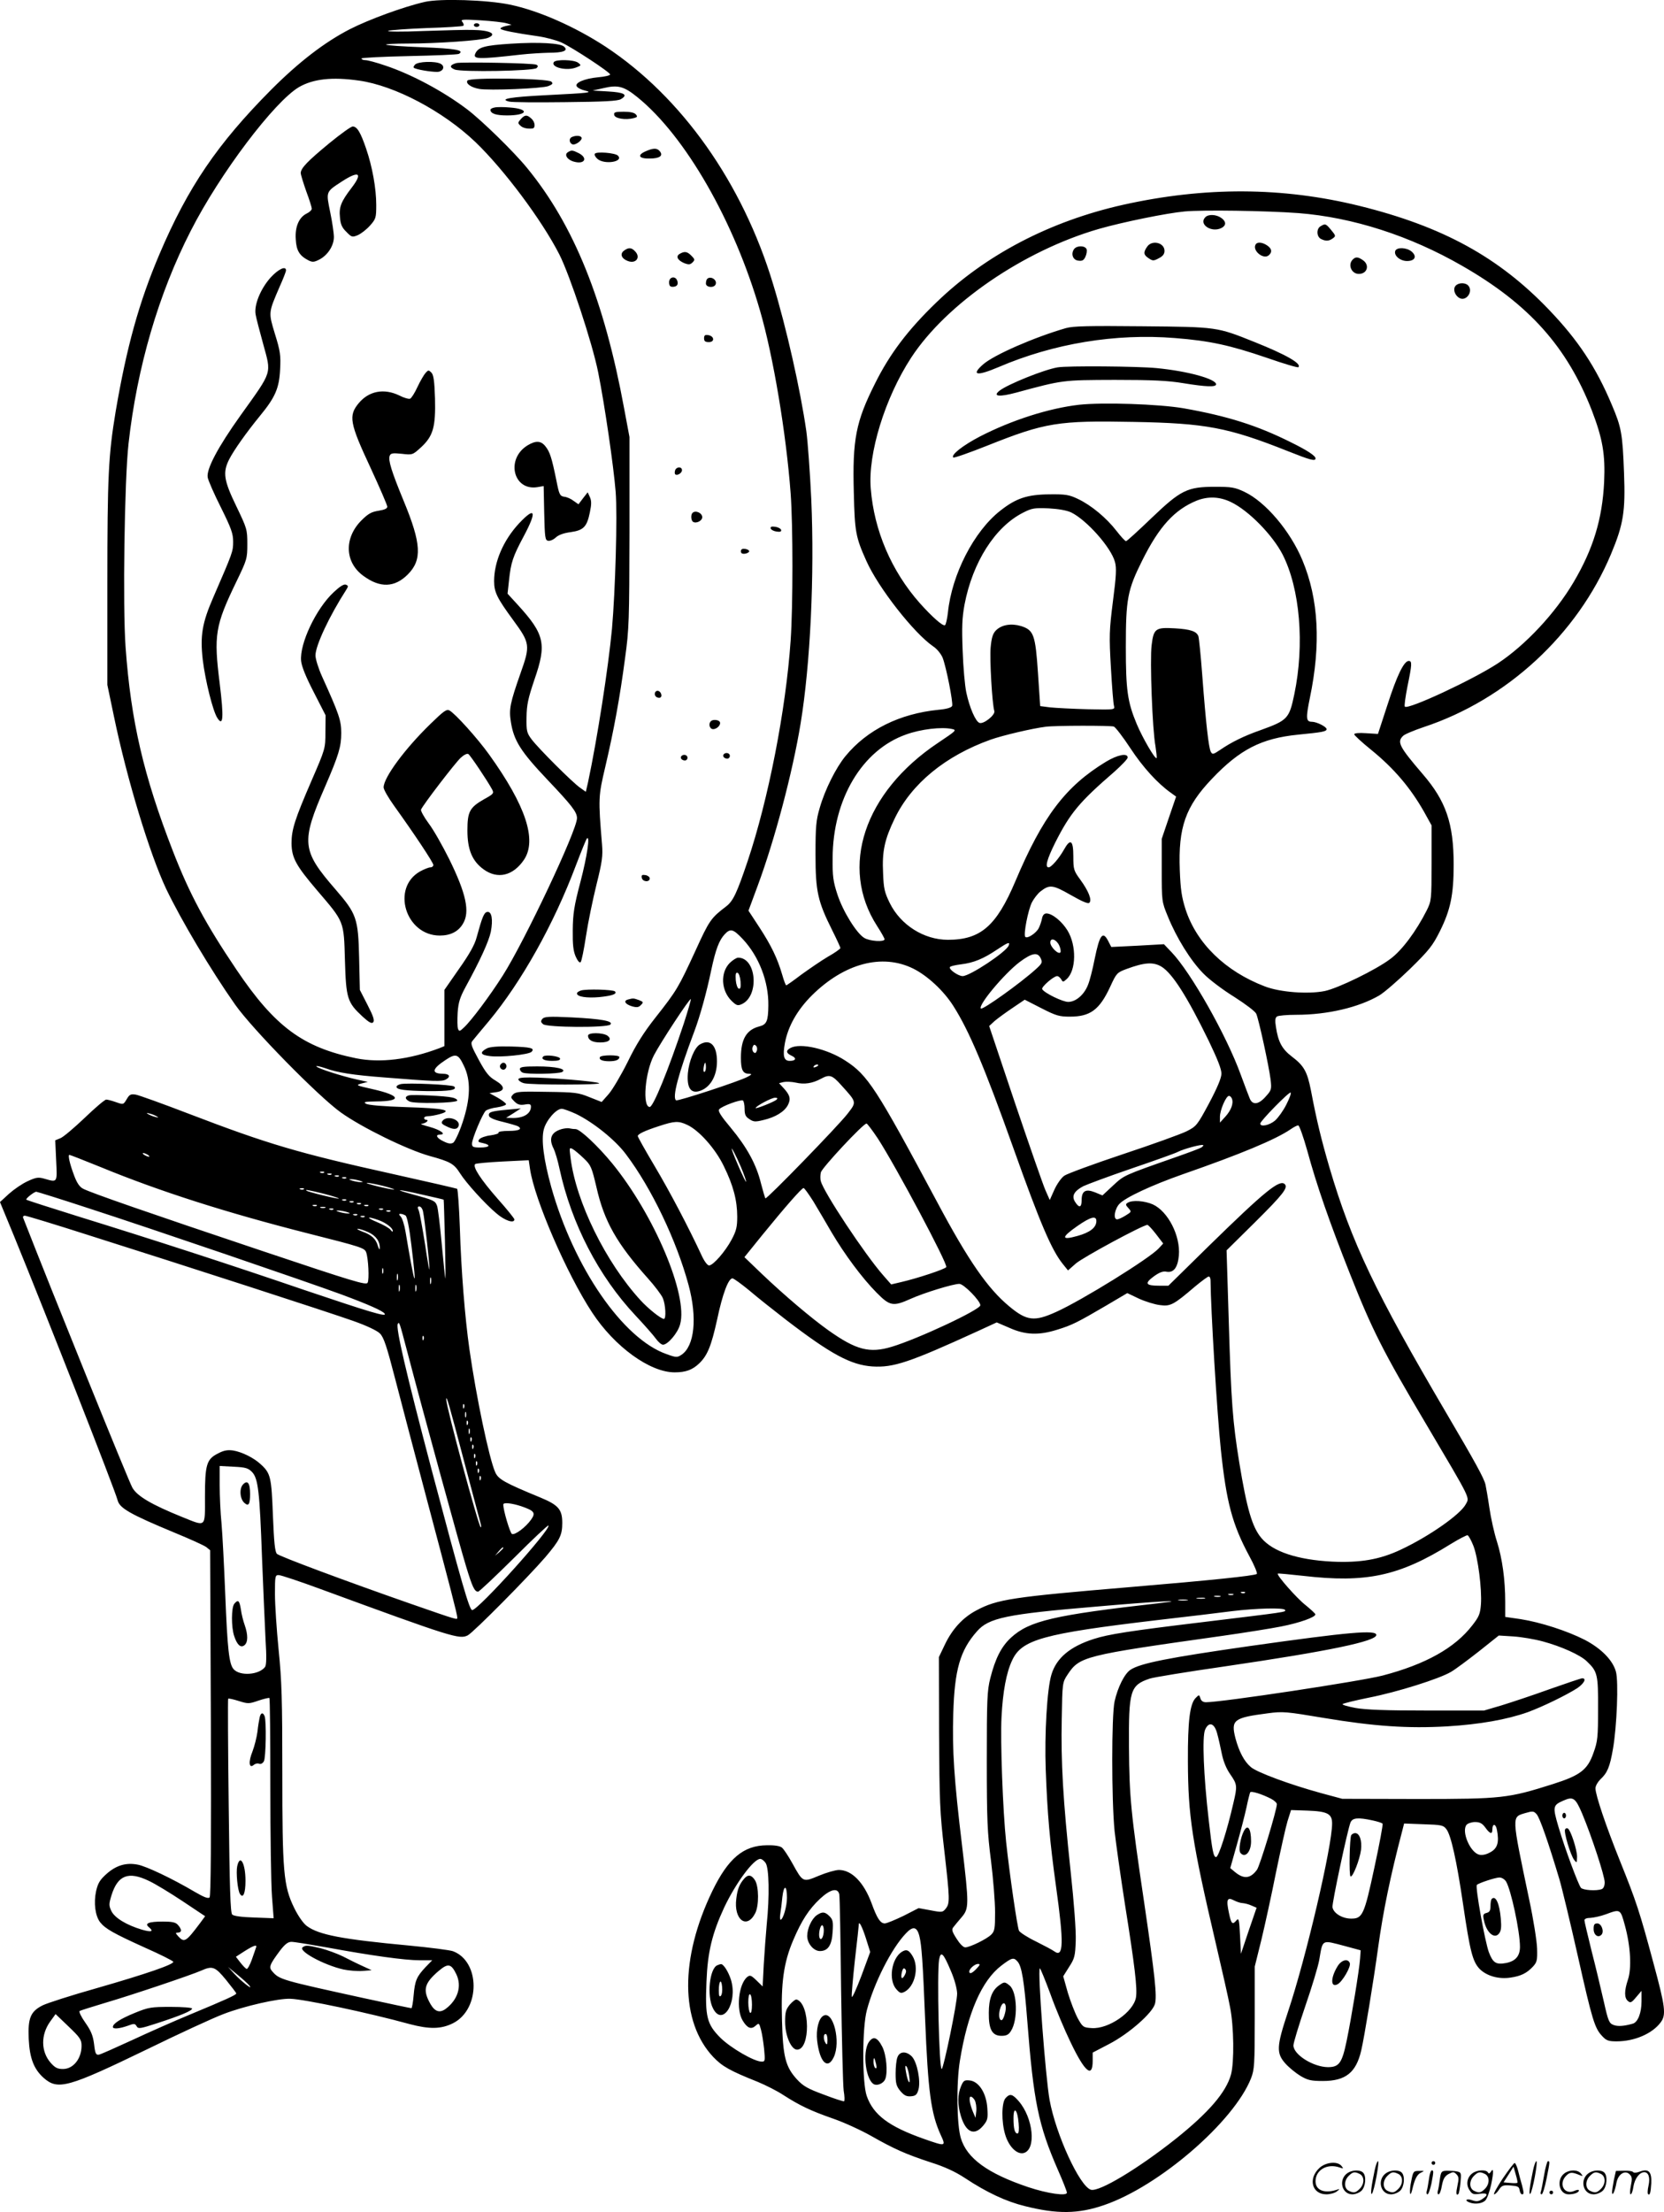 <?xml version="1.0" encoding="UTF-8"?>
<svg xmlns="http://www.w3.org/2000/svg" version="1.0" viewBox="0 0 903.502 1200.228" preserveAspectRatio="xMidYMid meet">
  <g transform="translate(-0.709,1200.625) scale(0.1,-0.1)" fill="#000000" stroke="none">
    <path d="M2314 11996 c-115 -26 -305 -96 -407 -148 -138 -71 -277 -178 -427 -328 -292 -294 -452 -528 -608 -895 -110 -259 -177 -500 -237 -852 -39 -235 -45 -348 -45 -935 l0 -548 36 -172 c71 -342 194 -745 283 -934 82 -171 242 -440 375 -629 93 -132 452 -498 574 -585 113 -81 360 -202 482 -236 113 -31 132 -42 165 -94 32 -51 134 -164 197 -217 46 -40 98 -57 98 -33 0 5 -41 56 -91 112 -92 105 -137 174 -122 188 4 4 72 10 149 14 l142 7 7 -48 c24 -164 200 -570 337 -778 122 -186 314 -325 448 -325 60 0 96 13 133 48 45 43 66 94 98 239 29 138 61 223 83 223 7 0 48 -30 92 -66 43 -37 133 -108 199 -159 244 -187 352 -245 469 -253 114 -7 199 21 573 192 l102 47 70 -30 c85 -38 158 -41 257 -10 82 25 113 41 265 130 l117 69 63 -30 c35 -16 87 -32 114 -35 57 -8 74 1 190 100 36 30 70 55 75 55 6 0 10 -10 10 -22 1 -154 35 -719 56 -918 30 -285 62 -405 154 -576 28 -51 46 -95 41 -98 -15 -10 -246 -34 -686 -71 -641 -54 -724 -66 -837 -127 -74 -39 -131 -102 -171 -186 l-32 -67 1 -410 c2 -372 4 -431 28 -637 31 -270 31 -289 8 -318 -16 -20 -20 -21 -82 -9 l-65 12 -82 -42 c-46 -22 -91 -41 -102 -41 -24 0 -42 28 -71 108 -42 114 -108 182 -178 182 -18 0 -67 -14 -108 -31 -88 -37 -87 -37 -144 66 -22 40 -48 79 -57 86 -10 9 -40 14 -82 13 -127 -1 -210 -71 -296 -248 -177 -366 -175 -710 5 -901 49 -51 89 -74 242 -135 43 -18 105 -49 138 -71 89 -57 147 -85 270 -128 61 -21 154 -64 207 -94 123 -70 190 -100 325 -144 73 -23 132 -50 185 -85 118 -78 223 -127 325 -152 175 -44 290 -43 431 6 298 102 704 452 797 688 18 47 20 74 20 328 l0 278 36 145 c19 79 55 243 79 364 25 121 53 247 63 280 l19 60 89 -3 c109 -4 134 -17 134 -70 0 -124 -142 -731 -240 -1023 -62 -187 -64 -223 -13 -280 20 -22 57 -52 82 -67 39 -23 58 -27 121 -27 123 0 180 45 208 165 16 67 68 383 92 560 27 195 66 386 131 633 l10 39 106 -4 c95 -3 107 -5 123 -26 25 -31 56 -169 91 -407 38 -258 52 -312 90 -352 38 -38 103 -57 168 -47 56 8 88 24 121 59 22 24 25 34 23 98 -1 40 -20 160 -43 267 -97 463 -96 446 -20 469 38 11 45 11 60 -6 17 -17 66 -159 124 -353 14 -47 59 -234 100 -416 79 -352 92 -393 133 -436 22 -24 35 -28 78 -28 97 0 194 42 239 103 31 41 25 85 -39 321 -75 280 -95 339 -180 550 -79 196 -135 363 -135 399 0 13 12 34 26 48 39 36 52 68 69 166 21 120 31 366 16 419 -17 62 -79 125 -168 172 -96 49 -241 96 -350 113 l-83 12 0 81 c0 121 -16 236 -45 328 -15 46 -33 128 -41 183 -8 55 -18 111 -21 125 -7 34 -58 126 -211 386 -387 658 -516 928 -636 1334 -45 154 -70 257 -101 420 -20 101 -37 133 -103 183 -54 41 -75 80 -87 161 -6 36 -4 50 6 57 8 5 55 9 104 9 170 0 339 40 451 105 27 16 102 81 167 144 105 103 123 126 163 206 57 115 74 197 74 360 0 224 -42 345 -168 491 -127 148 -141 174 -107 207 8 9 59 30 112 48 451 149 834 502 1017 938 68 162 79 232 71 441 -8 213 -14 247 -66 369 -86 205 -184 352 -340 515 -273 286 -577 453 -1030 565 -418 103 -839 105 -1284 6 -397 -89 -746 -271 -1013 -529 -155 -149 -254 -280 -334 -441 -104 -207 -123 -303 -115 -593 5 -211 10 -240 68 -369 65 -146 258 -392 363 -464 20 -13 42 -40 51 -61 20 -51 58 -245 52 -262 -4 -9 -29 -17 -74 -21 -211 -21 -387 -108 -505 -251 -52 -63 -112 -183 -140 -281 -20 -67 -23 -102 -23 -253 0 -201 12 -254 91 -412 24 -48 44 -91 44 -96 0 -4 -30 -26 -68 -47 -37 -22 -101 -66 -144 -97 -42 -32 -79 -58 -82 -58 -3 0 -13 26 -22 58 -26 89 -60 159 -124 257 l-59 90 50 135 c92 248 189 612 233 880 53 322 76 805 58 1217 -7 147 -19 314 -27 371 -32 222 -107 557 -181 799 -165 546 -495 1013 -909 1286 -165 108 -364 196 -519 228 -124 26 -379 34 -462 15z m443 -116 l28 -8 -32 -7 c-18 -4 -31 -11 -28 -15 5 -8 80 -23 200 -40 44 -6 103 -22 130 -34 61 -28 265 -162 265 -174 0 -5 -29 -12 -65 -15 -77 -7 -132 -32 -115 -51 6 -8 25 -17 43 -21 45 -11 28 -13 -208 -25 -199 -10 -260 -21 -203 -35 14 -4 151 -5 304 -3 208 2 285 6 302 16 41 24 20 37 -69 42 l-84 5 58 13 c80 19 112 10 185 -49 260 -210 526 -673 666 -1159 72 -247 142 -668 166 -990 13 -173 13 -613 0 -800 -26 -377 -121 -861 -233 -1195 -59 -175 -79 -217 -116 -246 -84 -64 -92 -75 -169 -244 -91 -197 -100 -213 -216 -360 -63 -80 -105 -146 -151 -241 -36 -72 -82 -150 -103 -174 l-38 -43 -66 26 c-61 25 -79 27 -232 29 -142 3 -167 1 -182 -13 -15 -16 -15 -18 6 -39 17 -17 30 -21 56 -17 27 5 34 2 34 -11 0 -38 -39 -62 -97 -62 l-38 1 40 25 40 26 -74 -7 c-88 -8 -103 -13 -99 -33 2 -10 28 -22 76 -33 40 -10 77 -21 82 -24 25 -15 5 -25 -51 -25 -33 0 -58 -4 -55 -9 3 -5 -16 -11 -43 -15 -27 -3 -54 -13 -61 -21 -10 -13 -7 -16 19 -21 46 -10 38 -24 -14 -24 -39 0 -45 3 -45 21 0 27 58 164 75 179 8 6 35 15 62 18 26 4 48 12 48 17 -1 6 -21 21 -45 35 l-45 25 35 5 c51 7 50 32 -2 63 -35 20 -53 42 -91 112 -40 74 -46 90 -35 103 7 9 47 57 89 107 178 214 353 526 474 848 29 76 55 140 59 144 18 18 1 -97 -35 -235 -35 -132 -41 -174 -42 -262 -1 -80 3 -114 16 -144 11 -24 21 -36 27 -30 5 5 18 69 29 142 11 73 37 198 57 279 31 124 35 156 30 217 -21 252 -20 261 18 423 46 196 79 375 107 588 22 158 23 206 24 685 l0 515 -29 155 c-108 586 -272 994 -527 1305 -71 87 -244 256 -324 317 -129 98 -303 191 -444 238 -49 17 -98 30 -110 30 -12 0 -21 4 -21 9 0 4 116 10 258 13 142 3 264 8 271 12 32 20 -19 29 -199 36 -105 4 -193 10 -197 14 -3 3 50 6 118 6 159 0 399 17 433 30 57 21 16 43 -84 44 -30 1 -149 -2 -265 -6 -116 -5 -201 -4 -190 1 11 4 105 11 209 15 103 3 193 9 198 12 5 3 3 12 -4 21 -12 14 -2 15 99 9 62 -4 125 -11 140 -16z m-801 -311 c194 -27 457 -166 633 -334 155 -149 360 -423 455 -609 57 -112 179 -480 211 -640 35 -174 84 -510 95 -649 10 -128 -2 -539 -20 -742 -20 -213 -80 -598 -130 -833 l-12 -52 -31 22 c-42 29 -225 212 -263 262 -27 36 -29 46 -28 120 1 68 8 101 43 205 67 193 56 245 -91 406 l-55 60 8 73 c10 96 21 129 80 239 73 137 63 164 -27 68 -84 -91 -134 -207 -134 -312 0 -60 16 -92 104 -212 91 -124 93 -137 40 -286 -58 -165 -64 -197 -53 -266 16 -102 54 -161 199 -314 132 -139 160 -175 160 -208 0 -66 -284 -667 -403 -854 -72 -113 -171 -245 -211 -282 -23 -22 -26 -22 -32 -7 -4 10 -4 49 -2 88 4 56 13 83 42 137 80 146 127 249 138 301 13 67 5 113 -20 108 -17 -3 -27 -29 -57 -138 -10 -39 -39 -91 -95 -170 l-80 -115 0 -153 0 -152 -27 -11 c-164 -62 -321 -81 -452 -55 -289 59 -441 171 -650 481 -168 249 -254 409 -345 643 -159 409 -228 705 -257 1107 -16 219 -6 910 16 1104 46 413 163 814 338 1155 159 312 454 701 588 780 77 44 179 56 325 35z m5101 -719 c295 -23 606 -123 889 -286 363 -208 569 -439 704 -784 59 -154 74 -239 67 -390 -10 -200 -59 -362 -166 -543 -100 -169 -261 -341 -411 -440 -134 -88 -488 -253 -505 -235 -4 4 3 52 14 109 25 121 26 139 7 139 -26 0 -65 -81 -116 -240 l-51 -156 -64 4 c-40 3 -65 0 -65 -6 0 -5 42 -44 93 -85 124 -101 212 -205 286 -335 l41 -74 0 -204 c0 -201 -1 -206 -26 -257 -57 -113 -135 -218 -198 -264 -78 -59 -284 -159 -356 -174 -89 -18 -242 -7 -325 25 -215 82 -371 234 -431 419 -21 66 -27 108 -31 212 -9 232 31 345 174 495 152 160 269 220 468 240 132 13 155 17 155 30 0 13 -54 40 -80 40 -32 0 -33 20 -11 128 61 292 48 537 -40 748 -66 159 -201 318 -316 372 -51 24 -70 27 -158 27 -152 0 -187 -18 -347 -171 -71 -68 -132 -124 -137 -124 -5 0 -28 25 -52 56 -54 70 -137 139 -209 173 -48 23 -67 26 -155 25 -120 -1 -181 -21 -267 -89 -143 -112 -263 -346 -284 -552 -4 -35 -11 -66 -16 -69 -11 -7 -69 44 -137 120 -154 174 -248 394 -266 621 -16 190 77 492 219 710 192 294 611 581 1019 699 129 37 369 86 467 95 99 9 440 4 617 -9z m-366 -1568 c96 -46 225 -178 280 -284 95 -186 120 -489 64 -758 -28 -134 -36 -142 -185 -196 -89 -31 -159 -66 -217 -106 -39 -26 -43 -27 -52 -10 -11 22 -26 148 -46 414 -8 108 -18 204 -21 212 -10 27 -43 38 -128 43 -105 6 -115 -1 -126 -92 -10 -79 4 -459 21 -548 5 -33 8 -61 6 -64 -8 -8 -76 109 -108 185 -50 120 -59 184 -59 417 0 262 9 310 89 470 92 185 176 276 296 325 61 24 124 22 186 -8z m-868 -56 c84 -41 217 -190 238 -269 9 -33 7 -75 -11 -213 -20 -158 -21 -188 -11 -361 6 -103 13 -197 17 -208 5 -20 1 -20 -143 -17 -81 2 -173 7 -203 10 l-55 7 -12 179 c-14 208 -23 233 -91 255 -53 16 -106 8 -137 -23 -17 -17 -24 -39 -29 -92 -6 -63 8 -307 20 -346 6 -21 -59 -73 -81 -64 -21 8 -53 81 -71 164 -8 37 -17 139 -20 227 -5 129 -3 178 10 250 44 231 166 423 319 500 47 24 61 26 137 23 55 -3 99 -11 123 -22z m232 -1162 c9 -4 50 -57 90 -118 67 -102 147 -190 219 -241 l29 -21 -39 -114 -39 -115 0 -170 c0 -169 0 -171 33 -251 47 -116 123 -239 193 -310 33 -34 108 -90 168 -127 61 -39 113 -78 119 -91 14 -31 69 -285 78 -357 6 -53 5 -58 -26 -92 -39 -45 -73 -49 -88 -9 -6 15 -28 72 -48 127 -77 213 -271 555 -375 664 l-42 44 -143 -8 -143 -7 -16 31 c-30 59 -47 37 -74 -95 -11 -56 -27 -120 -37 -143 -21 -53 -66 -91 -107 -91 -30 0 -129 48 -141 69 -7 11 62 71 81 71 7 0 16 -8 22 -17 9 -17 11 -16 30 1 52 47 54 183 4 264 -30 49 -83 92 -114 92 -12 0 -21 -10 -24 -27 -3 -16 -11 -39 -18 -53 -14 -27 -62 -59 -73 -47 -11 11 15 145 36 187 11 21 32 48 46 59 50 39 67 37 165 -19 63 -36 94 -49 101 -42 15 15 -4 63 -49 125 -36 49 -38 56 -38 127 0 88 -16 99 -51 36 -27 -48 -69 -96 -83 -96 -21 0 -10 42 35 133 82 162 131 221 322 386 39 35 72 69 72 77 0 26 -55 15 -118 -23 -219 -133 -343 -296 -492 -649 -103 -243 -189 -317 -366 -317 -130 0 -257 80 -316 200 -28 57 -33 79 -36 161 -6 119 8 183 63 297 91 189 275 340 521 428 65 23 226 61 299 70 53 7 353 7 370 1z m-880 -13 c28 -6 26 -8 -74 -75 -402 -268 -538 -675 -331 -995 22 -34 40 -66 40 -71 0 -16 -80 -11 -110 7 -42 25 -116 144 -146 236 -23 70 -27 99 -26 197 1 320 160 587 399 671 80 29 192 42 248 30z m-1135 -1140 c88 -94 141 -231 139 -361 -1 -84 -9 -103 -49 -113 -70 -18 -100 -69 -100 -170 0 -66 10 -87 45 -87 16 -1 15 -4 -10 -17 -42 -23 -377 -133 -387 -127 -22 14 11 141 99 374 31 83 66 208 92 333 24 113 43 162 73 194 31 33 46 29 98 -26z m1718 -34 c7 -15 10 -32 7 -38 -10 -15 -55 29 -55 53 0 29 32 18 48 -15z m-274 -1 c-13 -35 -211 -166 -250 -166 -24 0 -77 37 -69 49 2 5 30 11 61 15 67 8 121 30 195 80 59 39 71 44 63 22z m174 -70 c10 -22 7 -28 -26 -58 -85 -77 -290 -223 -299 -214 -17 17 126 188 210 252 67 50 99 56 115 20z m-693 -55 c77 -38 166 -120 219 -204 84 -132 167 -326 326 -772 145 -407 207 -551 267 -626 l29 -36 42 37 c37 33 365 210 389 210 5 0 26 -23 47 -50 l39 -51 -24 -26 c-49 -54 -417 -282 -557 -345 -119 -54 -160 -49 -255 30 -116 96 -221 246 -392 567 -331 618 -376 688 -499 767 -99 64 -243 97 -297 68 -26 -14 -24 -28 6 -42 29 -13 24 -28 -10 -28 -32 0 -39 26 -26 97 17 91 67 179 146 258 176 174 381 229 550 146z m1349 10 c59 -37 138 -160 257 -404 47 -98 69 -153 68 -177 0 -23 -23 -77 -67 -160 -65 -121 -69 -125 -122 -152 -30 -15 -185 -71 -345 -124 -159 -53 -303 -106 -319 -117 -16 -11 -40 -45 -54 -76 l-25 -56 -23 52 c-13 29 -87 242 -165 472 l-141 420 28 26 c16 14 60 46 97 71 l68 46 90 -46 c80 -41 98 -46 155 -46 111 0 161 37 219 162 34 74 37 77 87 96 100 37 147 40 192 13z m-2594 -308 c-84 -253 -166 -453 -185 -453 -41 0 -26 187 23 281 36 69 194 310 200 304 2 -2 -15 -61 -38 -132z m396 -149 c-5 -13 -10 -14 -18 -6 -6 6 -8 18 -4 28 5 13 10 14 18 6 6 -6 8 -18 4 -28z m-1591 -79 c40 -80 37 -180 -7 -311 -18 -54 -41 -102 -50 -108 -12 -7 -26 -6 -52 7 -37 17 -48 37 -20 37 38 0 2 26 -57 42 -35 9 -54 17 -42 17 21 1 44 21 24 21 -6 0 -11 5 -11 10 0 6 10 10 23 10 12 0 39 5 61 11 76 21 23 32 -181 38 -127 4 -205 11 -218 18 -17 10 -8 12 55 13 142 1 133 32 -17 66 -93 21 -96 22 -64 31 l35 9 -60 13 c-84 19 -212 60 -219 71 -3 5 19 0 49 -10 66 -24 150 -37 321 -50 274 -22 311 -23 333 -11 28 15 20 31 -16 31 -64 1 -60 26 13 74 57 38 70 34 100 -29z m1925 1 c0 -2 -7 -7 -16 -10 -8 -3 -12 -2 -9 4 6 10 25 14 25 6z m125 -108 c85 -94 84 -90 34 -155 -50 -65 -440 -466 -446 -459 -2 2 -13 39 -24 81 -25 103 -76 196 -164 302 -53 63 -71 91 -63 100 13 17 117 55 129 48 5 -4 9 -24 9 -45 0 -31 5 -43 26 -56 22 -15 32 -16 76 -5 65 15 114 45 133 81 17 33 12 54 -23 92 l-25 27 24 6 c14 3 44 2 67 -3 46 -11 91 -4 137 21 46 25 60 21 110 -35z m2416 -106 c-16 -32 -44 -71 -61 -86 -31 -26 -80 -36 -80 -16 0 14 158 175 165 168 4 -3 -7 -33 -24 -66z m-295 33 c10 -25 -4 -63 -36 -98 l-29 -32 0 30 c-1 36 33 115 49 115 6 0 13 -7 16 -15z m-2472 -5 c-12 -12 -114 -52 -114 -46 0 10 86 56 105 56 13 0 16 -3 9 -10z m-1089 -78 c93 -45 213 -141 271 -219 139 -184 275 -469 340 -710 48 -178 32 -331 -39 -378 -23 -15 -29 -15 -81 4 -237 83 -503 469 -626 907 -41 148 -55 257 -40 313 13 49 67 111 97 111 10 0 45 -13 78 -28z m603 -59 c64 -29 154 -130 199 -224 51 -103 73 -186 73 -274 0 -56 -5 -77 -30 -124 -35 -66 -101 -141 -123 -141 -9 0 -27 24 -42 58 -69 148 -170 341 -254 482 -50 84 -91 157 -91 162 0 11 38 29 115 54 85 28 106 29 153 7z m1036 -75 c99 -153 381 -682 371 -697 -6 -11 -157 -61 -244 -81 l-55 -13 -43 49 c-101 115 -324 452 -339 511 -4 12 -3 34 0 48 7 26 230 265 248 265 4 0 32 -37 62 -82z m2331 -65 c52 -190 120 -386 231 -666 121 -306 180 -423 414 -817 250 -423 237 -396 215 -437 -30 -55 -200 -174 -352 -245 -114 -54 -221 -72 -373 -65 -189 10 -322 54 -384 128 -50 59 -79 159 -120 409 -36 222 -44 328 -57 763 l-12 389 156 154 c151 150 179 186 160 205 -28 28 -111 -41 -410 -333 l-222 -218 -48 0 c-76 0 -83 12 -32 50 32 23 51 30 70 26 39 -7 61 23 67 88 9 107 -59 239 -141 277 -45 20 -112 25 -137 9 -12 -7 -12 -12 4 -29 18 -20 17 -20 -15 -40 -19 -12 -40 -21 -46 -21 -23 0 -14 56 12 84 33 35 174 101 345 161 313 109 503 188 585 244 17 12 35 21 41 21 6 0 28 -62 49 -137z m-575 17 c-8 -5 -69 -28 -135 -51 -291 -102 -283 -99 -344 -155 l-58 -54 -41 17 c-51 20 -72 7 -72 -43 0 -40 -13 -44 -35 -10 -21 32 -7 59 44 86 21 10 139 54 262 96 123 42 236 82 251 90 33 17 131 43 138 37 2 -2 -2 -8 -10 -13z m-2499 -108 c17 -41 29 -76 27 -78 -4 -3 -64 133 -76 171 -11 33 23 -31 49 -93z m392 -184 c24 -40 69 -116 99 -168 71 -120 165 -247 244 -327 73 -74 90 -77 186 -34 71 32 230 81 264 81 24 0 114 -92 114 -116 0 -24 -335 -181 -480 -225 -122 -37 -194 -18 -345 89 -94 67 -238 189 -358 303 l-98 94 97 120 c123 151 214 255 224 255 5 0 28 -33 53 -72z m1537 -107 c0 -35 -34 -62 -103 -81 -89 -25 -89 -8 0 54 72 50 103 58 103 27z m2047 -1762 c25 -63 47 -235 41 -319 -4 -50 -10 -66 -47 -113 -94 -122 -253 -211 -486 -272 -119 -31 -874 -145 -960 -145 -15 0 -26 7 -30 21 -7 21 -7 21 -26 2 -31 -31 -43 -124 -42 -343 1 -297 22 -436 153 -995 32 -137 67 -290 76 -340 21 -105 23 -298 5 -365 -27 -97 -121 -206 -300 -349 -203 -161 -417 -290 -461 -276 -61 19 -190 300 -224 487 -22 122 -66 702 -53 714 2 3 28 -60 57 -138 28 -79 78 -197 110 -263 78 -163 120 -197 120 -100 l0 44 90 47 c106 55 234 167 248 217 12 43 0 152 -58 547 -73 491 -81 576 -83 845 -2 308 6 337 112 373 19 7 204 37 412 67 560 82 819 136 819 170 0 29 -148 16 -686 -60 -440 -63 -595 -93 -649 -129 -32 -21 -69 -95 -86 -171 -17 -75 -17 -535 0 -705 7 -63 32 -241 56 -395 54 -339 68 -458 60 -507 -14 -79 -148 -172 -240 -166 -46 3 -49 5 -76 53 -15 28 -39 90 -54 139 l-25 89 32 51 c30 46 33 59 36 141 2 55 -9 204 -28 380 -41 384 -53 589 -48 826 3 194 4 197 31 238 66 100 87 105 840 211 120 17 264 40 320 51 102 20 188 51 186 66 0 4 -24 26 -52 49 -47 36 -160 164 -152 172 1 2 63 -4 136 -12 344 -40 523 -2 804 173 44 27 85 48 90 47 6 -1 20 -27 32 -57z m-1240 -255 c-3 -3 -12 -4 -19 -1 -8 3 -5 6 6 6 11 1 17 -2 13 -5z m-64 -11 c-7 -2 -19 -2 -25 0 -7 3 -2 5 12 5 14 0 19 -2 13 -5z m-70 -10 c-7 -2 -21 -2 -30 0 -10 3 -4 5 12 5 17 0 24 -2 18 -5z m-85 -10 c-10 -2 -28 -2 -40 0 -13 2 -5 4 17 4 22 1 32 -1 23 -4z m-95 -10 c-13 -2 -33 -2 -45 0 -13 2 -3 4 22 4 25 0 35 -2 23 -4z m-148 -15 c-576 -65 -709 -96 -809 -188 -52 -48 -85 -113 -112 -220 -17 -67 -19 -116 -19 -445 0 -323 3 -392 23 -546 12 -97 22 -222 22 -278 0 -89 -2 -103 -21 -122 -24 -24 -116 -69 -141 -69 -11 0 -30 20 -47 47 -25 39 -28 50 -17 63 6 8 26 32 44 53 41 48 41 66 3 387 -44 363 -54 521 -48 719 7 237 37 342 128 445 64 74 160 94 649 135 320 28 515 39 345 19z m679 -37 c8 -12 8 -11 -444 -66 -399 -48 -515 -66 -595 -92 -128 -41 -202 -103 -229 -193 -24 -79 -38 -324 -31 -515 9 -242 22 -390 56 -635 43 -307 41 -388 -9 -352 -9 7 -54 31 -100 54 -46 22 -87 49 -92 58 -9 17 -51 304 -70 482 -18 171 -32 549 -25 678 7 137 26 241 58 308 52 112 167 144 782 217 165 19 350 41 410 49 131 16 282 20 289 7z m1400 -171 c100 -27 203 -73 239 -108 58 -55 62 -72 61 -257 0 -154 -2 -177 -25 -240 -32 -92 -72 -122 -220 -169 -243 -77 -276 -81 -734 -81 l-410 1 -115 31 c-168 46 -347 112 -381 141 -36 30 -64 83 -84 157 -25 99 -10 111 176 135 82 11 99 9 303 -25 276 -46 457 -58 670 -46 179 11 325 37 438 77 82 30 211 93 270 131 36 25 51 53 26 53 -6 0 -86 -27 -177 -59 -91 -33 -209 -72 -261 -88 l-95 -28 -310 0 c-222 0 -332 4 -388 14 -43 8 -74 17 -70 21 4 4 69 20 143 35 153 30 382 102 446 140 24 14 91 64 151 111 l108 86 80 -5 c44 -3 115 -15 159 -27z m-1768 -500 c7 -25 18 -74 25 -109 8 -40 24 -81 46 -112 38 -55 39 -63 17 -156 -34 -149 -80 -293 -94 -293 -14 0 -21 32 -40 201 -28 242 -36 450 -20 489 20 47 51 38 66 -20z m293 -354 c17 -9 31 -22 31 -29 0 -31 -92 -334 -108 -356 -36 -49 -72 -52 -121 -11 l-24 20 36 128 c20 70 43 160 52 201 8 40 18 77 20 82 6 9 63 -9 114 -35z m1689 -81 c52 -124 122 -338 122 -372 0 -19 -6 -33 -16 -37 -29 -11 -101 -6 -113 7 -15 19 -86 210 -122 331 -32 109 -31 117 26 142 54 24 66 16 103 -71z m-1139 -36 c28 -6 53 -14 55 -18 3 -4 -17 -111 -44 -236 -56 -262 -65 -280 -129 -279 -48 1 -94 30 -99 62 -3 22 82 421 98 460 11 25 40 28 119 11z m613 -39 c25 -35 38 -38 38 -11 0 35 19 33 25 -2 13 -67 3 -100 -36 -121 -23 -13 -44 -17 -61 -13 -49 13 -97 127 -68 162 7 8 28 15 46 15 26 0 39 -7 56 -30z m-3908 -192 c19 -27 22 -180 6 -335 -5 -54 -12 -151 -16 -216 l-6 -119 -34 33 c-29 28 -35 30 -50 18 -47 -39 -61 -177 -24 -237 25 -41 46 -49 70 -27 18 16 19 15 29 -22 6 -21 13 -68 17 -105 6 -64 5 -68 -13 -68 -41 0 -168 74 -224 129 -74 74 -84 114 -76 305 6 160 31 262 96 402 63 133 160 264 196 264 8 0 21 -10 29 -22z m4020 -100 c27 -43 76 -271 76 -355 0 -50 -24 -78 -76 -88 -54 -10 -71 1 -93 59 -21 57 -75 355 -65 365 10 10 98 39 121 40 13 1 29 -9 37 -21z m-3904 -89 c0 -46 -21 -119 -35 -119 -3 0 -4 15 -1 33 3 17 8 58 11 90 8 69 25 66 25 -4z m284 19 c3 -13 7 -246 10 -518 4 -272 10 -519 14 -548 5 -29 6 -55 2 -57 -3 -2 -53 14 -110 36 -87 32 -112 46 -146 83 -62 68 -76 122 -81 321 -6 203 9 312 61 434 45 106 85 168 146 225 56 52 96 61 104 24z m2191 -48 c11 -1 32 -6 47 -13 l28 -12 -43 -125 -42 -125 -5 99 c-4 86 -7 97 -19 83 -22 -27 -29 -20 -41 39 -16 74 -10 88 27 69 15 -8 37 -15 48 -15z m2075 -122 c31 -114 37 -232 16 -294 -20 -60 -20 -98 0 -115 14 -12 20 -9 45 21 l29 34 0 -57 c0 -63 -20 -113 -47 -121 -50 -14 -82 -16 -105 -7 -24 9 -29 21 -53 128 -15 65 -44 188 -66 273 -21 85 -39 160 -39 167 0 8 13 13 33 13 17 1 55 9 82 19 81 30 80 30 105 -61z m-4121 -70 l23 -73 -48 -130 c-27 -71 -50 -122 -52 -113 -2 9 6 99 17 200 12 101 21 187 21 191 0 25 19 -12 39 -75z m290 13 c12 -47 19 -143 31 -446 16 -400 32 -517 85 -633 29 -63 28 -63 -92 -21 -190 67 -274 130 -310 233 -25 72 -25 371 1 466 39 147 133 333 211 415 39 42 61 38 74 -14z m2311 -54 l85 -23 -3 -44 c-4 -60 -47 -321 -73 -447 -25 -121 -41 -143 -102 -143 -80 1 -187 68 -187 118 0 14 29 109 64 212 36 104 70 217 76 251 20 115 10 110 140 76z m-2140 -135 c20 -46 33 -95 34 -122 1 -49 -74 -410 -84 -410 -14 0 -26 518 -14 593 9 50 23 37 64 -61z m362 51 c23 -26 36 -104 53 -323 34 -437 60 -564 166 -807 27 -61 49 -117 49 -124 0 -20 -105 -5 -210 30 -220 74 -333 156 -366 266 -22 73 -25 297 -5 420 42 259 118 434 225 516 58 44 67 46 88 22z m-222 -38 c-24 -26 -40 -32 -40 -16 0 15 30 41 47 41 13 0 12 -5 -7 -25z m-1220 -196 c0 -31 -4 -48 -10 -44 -5 3 -10 29 -10 56 0 31 4 48 10 44 6 -3 10 -29 10 -56z M2580 11870 c0 -5 7 -10 15 -10 8 0 15 5 15 10 0 6 -7 10 -15 10 -8 0 -15 -4 -15 -10z M2779 11769 c-137 -9 -172 -18 -189 -49 -19 -36 6 -37 245 -10 44 5 112 9 150 10 81 0 109 11 85 33 -20 19 -135 26 -291 16z M3014 11669 c-17 -28 69 -49 121 -29 29 11 29 12 11 26 -23 17 -122 19 -132 3z M2260 11655 c-10 -12 -10 -16 1 -20 30 -11 112 -22 129 -18 27 7 32 31 10 43 -29 16 -125 13 -140 -5z M2485 11664 c-36 -10 -39 -23 -9 -35 39 -15 429 -8 445 8 8 8 8 13 -1 18 -14 9 -407 16 -435 9z M2545 11569 c-10 -16 19 -37 63 -45 52 -10 343 2 376 15 23 9 27 14 17 24 -18 18 -446 24 -456 6z M2693 11423 c-13 -2 -23 -8 -23 -12 0 -21 30 -31 90 -31 113 0 125 35 15 43 -33 3 -70 3 -82 0z M3342 11383 c3 -20 61 -29 105 -18 20 5 23 8 13 20 -8 10 -31 15 -67 15 -46 0 -54 -3 -51 -17z M2835 11360 c-16 -18 -17 -22 -4 -34 13 -14 38 -20 67 -17 18 2 15 36 -6 54 -24 22 -35 21 -57 -3z M3113 11263 c-18 -7 -16 -32 2 -40 18 -6 58 25 49 38 -6 10 -31 11 -51 2z M3512 11185 c-47 -21 -36 -40 22 -39 54 0 76 15 56 39 -15 19 -35 19 -78 0z M3090 11180 c-21 -13 -2 -42 34 -51 57 -16 77 19 26 46 -34 17 -40 18 -60 5z M3237 11172 c-4 -5 2 -17 13 -27 37 -34 146 -17 112 17 -15 15 -117 23 -125 10z M3395 10646 c-23 -17 -14 -43 21 -56 45 -17 72 21 38 54 -19 20 -35 20 -59 2z M3698 10629 c-23 -13 -13 -34 23 -50 26 -10 33 -9 46 3 14 14 13 18 -6 37 -23 23 -37 25 -63 10z M3640 10475 c0 -18 5 -25 19 -25 24 0 33 13 25 34 -10 27 -44 20 -44 -9z M3847 10493 c-4 -3 -7 -15 -7 -25 0 -22 45 -26 53 -4 9 24 -28 47 -46 29z M3830 10171 c0 -16 6 -21 26 -21 33 0 30 33 -4 38 -17 3 -22 -2 -22 -17z M3673 9455 c-3 -9 -3 -18 0 -22 10 -10 37 6 37 22 0 20 -29 20 -37 0z M3767 9223 c-10 -10 -8 -41 3 -48 17 -11 50 5 50 25 0 23 -37 40 -53 23z M4192 9138 c3 -7 17 -14 32 -16 20 -3 27 0 24 10 -3 7 -17 14 -32 16 -20 3 -27 0 -24 -10z M4030 9015 c0 -11 7 -15 23 -13 12 2 22 8 22 13 0 6 -10 11 -22 13 -16 2 -23 -2 -23 -13z M3565 8251 c-8 -15 3 -31 21 -31 9 0 14 7 12 17 -4 20 -24 28 -33 14z M3867 8093 c-15 -14 -7 -43 12 -43 22 0 45 25 36 40 -7 11 -38 14 -48 3z M3937 7914 c-9 -10 2 -24 19 -24 8 0 14 7 14 15 0 15 -21 21 -33 9z M3707 7904 c-9 -10 2 -24 19 -24 8 0 14 7 14 15 0 15 -21 21 -33 9z M3492 7243 c4 -22 43 -25 43 -3 0 8 -11 16 -23 18 -19 3 -23 0 -20 -15z M3162 6632 c-13 -4 -23 -11 -22 -17 1 -17 53 -25 121 -19 69 7 99 17 85 31 -10 10 -154 14 -184 5z M3417 6583 c-27 -7 -15 -26 22 -37 25 -7 36 -6 48 7 15 15 14 17 -11 27 -29 10 -30 11 -59 3z M2952 6478 c-10 -13 -9 -18 4 -29 22 -18 347 -20 365 -2 19 19 -50 31 -211 39 -123 6 -147 4 -158 -8z M3200 6387 c0 -24 24 -37 66 -37 49 0 66 17 39 37 -25 17 -105 18 -105 0z M2651 6318 c-41 -22 -36 -36 16 -42 59 -8 211 8 226 23 20 20 -4 26 -111 29 -73 2 -115 -2 -131 -10z M2957 6274 c-14 -14 6 -24 49 -24 32 0 44 4 42 13 -5 13 -79 22 -91 11z M3265 6271 c-8 -14 12 -23 50 -23 36 0 55 8 55 23 0 12 -97 12 -105 0z M2724 6229 c-10 -17 13 -36 27 -22 12 12 4 33 -11 33 -5 0 -12 -5 -16 -11z M2830 6206 c0 -8 7 -17 16 -20 25 -10 197 -7 214 4 26 16 -35 30 -136 30 -74 0 -94 -3 -94 -14z M2822 6148 c3 -7 15 -15 29 -19 36 -10 427 -10 409 0 -17 10 -273 31 -375 31 -48 0 -66 -3 -63 -12z M1795 11229 c-119 -98 -154 -135 -155 -161 0 -10 14 -54 30 -100 17 -45 30 -87 30 -94 0 -7 -12 -19 -27 -26 -42 -20 -65 -72 -60 -140 3 -61 20 -89 68 -114 22 -11 31 -11 60 4 45 23 79 75 79 122 0 21 -9 82 -20 135 -23 113 -25 109 64 167 93 60 114 46 52 -35 -57 -74 -69 -105 -63 -160 3 -38 11 -56 35 -79 28 -29 32 -30 61 -18 17 7 47 30 66 51 33 37 35 43 35 113 0 89 -21 207 -55 306 -30 88 -49 120 -73 120 -9 0 -66 -41 -127 -91z M1476 10500 c-55 -62 -90 -149 -81 -200 3 -19 22 -91 41 -160 45 -166 53 -142 -123 -388 -123 -172 -187 -293 -178 -337 3 -16 35 -90 72 -163 56 -113 66 -141 66 -185 0 -53 -2 -58 -107 -300 -61 -140 -73 -208 -58 -341 14 -114 55 -278 79 -315 32 -50 36 0 13 187 -33 263 -25 313 90 551 58 120 60 126 60 205 0 80 -2 85 -60 206 -68 140 -74 183 -39 253 26 51 95 148 167 236 84 102 105 151 110 253 4 76 1 99 -28 192 -36 119 -36 114 26 258 19 42 34 81 34 87 0 27 -42 7 -84 -39z M2318 9983 c-9 -10 -29 -44 -44 -76 -15 -33 -33 -61 -40 -64 -8 -3 -35 5 -60 18 -82 39 -163 24 -218 -41 -58 -69 -51 -108 63 -352 50 -108 91 -203 91 -211 0 -10 -15 -17 -47 -22 -39 -6 -57 -16 -94 -53 -95 -96 -90 -228 12 -301 90 -66 169 -63 240 8 79 79 74 167 -22 399 -66 160 -85 221 -76 245 5 14 16 16 65 11 59 -7 60 -6 105 35 66 61 80 110 76 266 -3 96 -8 128 -20 140 -14 14 -17 14 -31 -2z M2872 9590 c-120 -73 -79 -248 53 -227 l34 6 3 -147 c3 -133 5 -147 21 -150 11 -2 29 6 42 18 15 14 43 24 81 29 70 10 88 29 104 108 9 43 9 62 0 82 l-12 26 -25 -32 -25 -33 -27 19 c-14 11 -37 21 -51 22 -23 4 -27 12 -42 89 -25 122 -35 154 -59 184 -24 31 -52 33 -97 6z M1819 8793 c-96 -89 -186 -280 -177 -373 3 -30 26 -87 69 -170 l64 -125 -1 -90 c0 -90 0 -91 -76 -266 -90 -208 -108 -264 -108 -338 1 -79 23 -120 139 -256 148 -173 145 -164 151 -380 6 -206 13 -228 95 -304 36 -33 50 -40 58 -32 9 9 2 32 -30 94 l-42 82 -4 176 c-5 213 -14 237 -128 369 -184 212 -189 255 -56 560 73 169 87 215 87 289 0 68 -12 103 -104 306 -20 44 -36 96 -36 115 0 53 75 213 167 356 12 19 12 22 -2 28 -11 4 -33 -10 -66 -41z M2344 8078 c-139 -135 -254 -291 -254 -344 0 -12 26 -57 57 -100 112 -156 213 -308 213 -321 0 -7 -7 -13 -16 -13 -9 0 -34 -10 -56 -22 -158 -89 -79 -348 107 -348 57 0 100 21 125 63 40 64 19 163 -74 352 -36 72 -85 159 -111 193 -26 35 -44 69 -42 75 9 24 185 253 215 281 17 16 35 25 42 21 11 -7 103 -144 129 -192 11 -21 8 -25 -43 -53 -79 -45 -91 -68 -91 -170 0 -104 26 -166 88 -211 76 -55 160 -35 219 52 72 107 10 294 -189 571 -63 88 -184 222 -215 239 -16 9 -31 -2 -104 -73z M6552 10828 c-39 -39 34 -87 89 -58 25 14 24 35 -3 54 -27 19 -69 21 -86 4z M7178 10779 c-24 -13 -23 -56 1 -69 26 -13 43 -13 65 3 17 12 16 15 -9 45 -29 35 -32 36 -57 21z M6236 10668 c-22 -31 -20 -45 8 -63 22 -15 27 -15 55 0 22 11 31 23 31 40 0 45 -68 61 -94 23z M6825 10680 c-20 -33 42 -84 71 -59 20 17 17 36 -8 53 -26 18 -54 21 -63 6z M5840 10656 c-20 -26 -8 -61 22 -64 22 -3 30 2 39 22 6 13 9 32 6 40 -8 20 -51 21 -67 2z M7583 10645 c-9 -25 26 -55 64 -55 44 0 55 26 24 52 -28 22 -79 24 -88 3z M7352 10598 c-28 -28 -7 -78 33 -78 46 0 60 48 23 74 -27 19 -40 20 -56 4z M7910 10455 c-15 -18 -4 -52 22 -66 37 -20 77 38 46 69 -16 16 -53 15 -68 -3z M5795 10226 c-170 -49 -391 -145 -450 -197 -67 -59 -35 -65 83 -15 301 129 636 184 959 158 190 -15 299 -39 501 -108 89 -31 166 -54 169 -50 19 19 -67 68 -237 136 -207 83 -202 82 -610 86 -294 3 -375 1 -415 -10z M5750 10013 c-73 -12 -269 -91 -315 -126 -41 -32 -3 -36 90 -11 255 69 250 68 535 69 206 0 289 -4 373 -18 123 -20 177 -22 177 -6 0 29 -155 72 -324 88 -104 10 -482 13 -536 4z M5866 9810 c-165 -19 -367 -84 -538 -172 -92 -48 -159 -100 -145 -114 3 -4 86 25 184 64 316 126 385 137 796 129 389 -7 513 -30 835 -158 123 -49 152 -57 152 -40 0 14 -45 44 -135 88 -182 91 -344 142 -582 184 -135 23 -438 33 -567 19z M3970 6782 c-53 -53 -48 -151 10 -207 26 -25 33 -27 55 -17 96 44 80 252 -20 252 -9 0 -29 -13 -45 -28z m58 -101 c2 -32 0 -42 -10 -39 -7 3 -14 23 -16 47 -2 32 0 42 10 39 7 -3 14 -23 16 -47z M3807 6339 c-29 -17 -59 -90 -65 -156 -6 -76 14 -109 58 -98 60 15 100 79 100 162 0 88 -37 125 -93 92z m33 -124 c0 -14 -4 -25 -9 -25 -4 0 -6 11 -3 25 2 14 6 25 8 25 2 0 4 -11 4 -25z M2183 6124 c-13 -3 -23 -9 -23 -15 0 -15 46 -21 168 -23 120 -1 164 6 145 25 -10 10 -253 21 -290 13z M2228 6063 c-24 -6 -23 -20 2 -33 25 -14 260 -9 260 5 0 6 -12 13 -27 16 -36 9 -213 17 -235 12z M2411 5926 c-10 -12 -7 -18 18 -30 39 -20 60 -20 68 0 13 35 -61 60 -86 30z M3057 5880 c-58 -17 -72 -52 -43 -108 7 -15 22 -63 31 -107 65 -299 212 -583 413 -797 48 -51 98 -108 110 -125 13 -18 30 -33 39 -33 26 0 81 64 93 111 44 158 -142 595 -369 873 -79 96 -175 186 -199 186 -11 0 -26 2 -34 4 -7 2 -26 0 -41 -4z m120 -159 c39 -37 43 -48 69 -158 42 -185 111 -305 279 -493 37 -41 73 -89 81 -107 15 -35 19 -113 6 -113 -16 0 -86 56 -127 101 -189 206 -351 535 -380 773 -7 55 -7 57 11 48 11 -6 38 -29 61 -51z M6761 2071 c-19 -36 -30 -105 -19 -118 25 -31 58 4 58 62 0 70 -18 96 -39 56z M8490 2155 c0 -8 5 -15 10 -15 6 0 10 7 10 15 0 8 -4 15 -10 15 -5 0 -10 -7 -10 -15z M8505 2080 c-8 -14 29 -138 49 -165 15 -19 15 -18 16 17 0 38 -34 143 -50 153 -5 3 -12 1 -15 -5z M7344 2049 c-9 -15 -13 -218 -4 -224 12 -7 50 91 57 144 6 51 -8 91 -32 91 -7 0 -17 -5 -21 -11z M4048 1813 c-26 -30 -37 -57 -43 -109 -15 -113 56 -168 102 -80 22 41 21 147 -1 181 -19 29 -37 32 -58 8z M3902 1343 c-42 -17 -58 -166 -24 -233 51 -103 136 28 98 154 -14 44 -41 87 -55 85 -3 0 -12 -3 -19 -6z m19 -166 c-8 -8 -11 1 -11 29 0 53 14 67 18 19 2 -21 -1 -42 -7 -48z M8107 1703 c-4 -3 -7 -21 -7 -39 0 -24 -5 -33 -21 -37 -19 -5 -21 -11 -15 -38 13 -69 58 -107 83 -73 11 14 13 35 9 80 -7 82 -28 128 -49 107z M4441 1614 c-27 -20 -51 -72 -51 -112 0 -41 35 -82 69 -82 44 0 65 32 69 104 4 55 1 67 -17 85 -25 25 -39 26 -70 5z m39 -81 c0 -36 -15 -61 -23 -41 -7 19 3 68 14 68 5 0 9 -12 9 -27z M4296 1130 c-22 -27 -26 -41 -26 -94 0 -75 33 -151 65 -151 73 0 71 248 -2 272 -6 2 -22 -10 -37 -27z M4478 1069 c-26 -14 -41 -75 -34 -136 14 -117 57 -159 90 -89 40 84 -3 255 -56 225z m22 -131 c0 -25 -3 -29 -10 -18 -13 20 -13 50 0 50 6 0 10 -15 10 -32z M8660 1540 c0 -33 24 -50 42 -32 17 17 1 62 -22 62 -16 0 -20 -7 -20 -30z M4901 1414 c-54 -38 -70 -151 -28 -200 20 -23 26 -25 46 -15 56 30 79 132 44 192 -21 36 -35 41 -62 23z m19 -124 c-15 -28 -24 -19 -16 16 5 19 10 24 17 17 8 -8 7 -18 -1 -33z M4724 925 c-36 -55 -15 -211 31 -229 20 -7 51 8 59 30 14 37 6 130 -16 174 -27 53 -50 61 -74 25z m40 -118 c4 -19 3 -26 -4 -22 -5 3 -10 18 -10 32 0 32 5 28 14 -10z M4880 844 c-6 -14 -10 -54 -10 -89 0 -54 4 -68 26 -95 21 -24 33 -30 58 -28 25 2 32 9 40 36 13 47 -7 148 -35 179 -30 31 -67 30 -79 -3z m64 -104 c8 -55 -8 -34 -18 25 -5 26 -4 37 2 30 6 -5 13 -30 16 -55z M7270 1338 c-39 -63 -39 -119 0 -98 26 14 74 96 66 115 -10 26 -45 17 -66 -17z M5432 1234 c-38 -26 -56 -73 -56 -149 -1 -90 18 -125 69 -125 26 0 39 6 51 26 39 59 35 212 -7 247 -26 21 -29 21 -57 1z m32 -151 c-5 -21 -13 -38 -19 -38 -15 0 -17 37 -5 70 17 43 37 17 24 -32z M5225 686 c-19 -45 -19 -99 -1 -160 27 -90 73 -111 121 -54 24 29 27 38 23 95 -5 82 -46 146 -96 151 -29 3 -34 -1 -47 -32z m75 -76 c6 -12 10 -38 8 -58 l-4 -37 -13 30 c-19 45 -25 85 -13 85 6 0 16 -9 22 -20z M5467 622 c-22 -24 -23 -129 -2 -198 19 -64 63 -109 100 -100 70 18 53 190 -27 282 -34 39 -48 42 -71 16z m71 -137 c3 -34 1 -55 -6 -55 -15 0 -22 26 -22 83 0 69 22 48 28 -28z M695 6042 c-18 -30 -18 -30 -58 -16 -22 8 -46 14 -53 14 -8 0 -61 -45 -118 -100 -58 -55 -117 -105 -132 -110 l-27 -11 5 -109 c6 -123 8 -120 -65 -99 -32 9 -45 7 -90 -14 -29 -13 -74 -44 -101 -68 l-49 -45 76 -184 c174 -425 549 -1379 563 -1435 11 -42 68 -75 309 -175 83 -34 160 -69 172 -78 l21 -17 4 -937 c2 -638 0 -940 -7 -947 -8 -8 -32 2 -80 30 -122 72 -265 140 -311 148 -63 12 -116 -4 -168 -50 -36 -32 -47 -50 -57 -93 -14 -65 -5 -135 22 -170 28 -35 72 -60 242 -137 84 -37 153 -72 155 -77 4 -14 -143 -65 -418 -144 -135 -38 -265 -80 -290 -92 -67 -33 -82 -69 -77 -182 5 -106 28 -165 82 -213 77 -67 131 -52 565 158 168 82 352 167 410 189 111 43 299 86 364 83 75 -2 428 -77 646 -137 109 -29 173 -28 238 5 148 76 147 334 -1 390 -16 6 -124 20 -240 31 -364 34 -489 58 -554 106 -19 14 -47 54 -68 97 -59 120 -65 197 -65 737 0 394 -3 495 -20 664 -11 110 -20 246 -20 303 0 97 1 103 20 103 12 0 114 -34 228 -76 717 -263 754 -274 799 -251 32 17 327 315 421 424 79 93 92 120 92 186 0 73 -21 97 -117 137 -199 82 -230 100 -247 138 -33 74 -103 408 -140 667 -24 167 -45 427 -52 658 -4 114 -11 210 -15 213 -4 2 -159 38 -344 79 -520 115 -684 164 -1110 327 -143 55 -274 102 -291 105 -27 4 -34 1 -49 -25z m165 -94 c10 -6 7 -7 -10 -2 -14 3 -32 11 -40 16 -10 6 -7 7 10 2 14 -3 32 -11 40 -16z m-50 -208 c8 -5 11 -10 5 -10 -5 0 -17 5 -25 10 -8 5 -10 10 -5 10 6 0 17 -5 25 -10z m-257 -66 c321 -132 681 -247 1126 -360 289 -73 307 -79 316 -102 12 -31 18 -149 8 -166 -8 -14 -75 6 -573 173 -615 206 -929 315 -971 337 -19 9 -34 31 -49 71 -25 66 -35 113 -26 113 4 0 80 -30 169 -66z m1214 -30 c-3 -3 -12 -4 -19 -1 -8 3 -5 6 6 6 11 1 17 -2 13 -5z m40 -10 c-3 -3 -12 -4 -19 -1 -8 3 -5 6 6 6 11 1 17 -2 13 -5z m40 -10 c-3 -3 -12 -4 -19 -1 -8 3 -5 6 6 6 11 1 17 -2 13 -5z m40 -10 c-3 -3 -12 -4 -19 -1 -8 3 -5 6 6 6 11 1 17 -2 13 -5z m73 -14 c20 -6 21 -8 5 -8 -11 0 -31 4 -45 8 -20 6 -21 8 -5 8 11 0 31 -4 45 -8z m130 -29 c41 -11 66 -19 55 -19 -24 0 -166 35 -145 36 8 1 49 -7 90 -17z m-433 -17 c-3 -3 -12 -4 -19 -1 -8 3 -5 6 6 6 11 1 17 -2 13 -5z m109 -25 c46 -12 83 -24 81 -26 -5 -4 -169 36 -176 43 -8 7 8 4 95 -17z m535 -5 c63 -14 114 -26 115 -27 1 -1 4 -101 7 -222 3 -121 4 -213 2 -205 -2 8 -11 95 -20 193 -9 98 -20 189 -25 201 -10 27 -19 31 -130 61 -115 31 -88 31 51 -1z m-1812 -74 c337 -109 1186 -399 1371 -467 148 -55 227 -90 236 -105 12 -19 -78 8 -434 128 -415 142 -823 274 -1227 399 -154 48 -282 89 -285 92 -5 5 41 42 54 43 4 0 133 -40 285 -90z m1398 44 c-3 -3 -12 -4 -19 -1 -8 3 -5 6 6 6 11 1 17 -2 13 -5z m40 -10 c-3 -3 -12 -4 -19 -1 -8 3 -5 6 6 6 11 1 17 -2 13 -5z m40 -10 c-3 -3 -12 -4 -19 -1 -8 3 -5 6 6 6 11 1 17 -2 13 -5z m-240 -10 c-3 -3 -12 -4 -19 -1 -8 3 -5 6 6 6 11 1 17 -2 13 -5z m280 0 c-3 -3 -12 -4 -19 -1 -8 3 -5 6 6 6 11 1 17 -2 13 -5z m-234 -11 c-7 -2 -19 -2 -25 0 -7 3 -2 5 12 5 14 0 19 -2 13 -5z m531 -20 c9 -42 36 -285 35 -313 0 -14 -11 47 -24 135 -14 88 -29 170 -34 183 -8 17 -7 22 3 22 8 0 17 -12 20 -27z m-487 11 c-3 -3 -12 -4 -19 -1 -8 3 -5 6 6 6 11 1 17 -2 13 -5z m270 0 c-3 -3 -12 -4 -19 -1 -8 3 -5 6 6 6 11 1 17 -2 13 -5z m-197 -14 c20 -6 21 -8 5 -8 -11 0 -31 4 -45 8 -20 6 -21 8 -5 8 11 0 31 -4 45 -8z m237 4 c-3 -3 -12 -4 -19 -1 -8 3 -5 6 6 6 11 1 17 -2 13 -5z m-180 -20 c-3 -3 -12 -4 -19 -1 -8 3 -5 6 6 6 11 1 17 -2 13 -5z m262 -3 c8 -5 20 -61 32 -162 32 -264 20 -235 -32 74 -6 37 -18 74 -26 82 -11 12 -11 15 -1 15 7 0 19 -4 27 -9z m-1723 -106 c519 -164 1307 -419 1439 -466 74 -26 130 -53 145 -68 21 -21 37 -69 84 -251 32 -124 109 -416 171 -650 127 -478 165 -623 165 -640 0 -14 10 -17 -255 75 -347 121 -709 256 -724 270 -11 11 -16 61 -22 208 -8 208 -12 229 -66 278 -37 35 -102 67 -150 75 -30 4 -50 1 -82 -16 -62 -31 -71 -60 -71 -235 0 -171 9 -163 -126 -109 -163 66 -242 112 -268 158 -18 29 -434 1057 -593 1464 -3 6 1 12 9 12 8 0 163 -47 344 -105z m1501 99 c-3 -3 -12 -4 -19 -1 -8 3 -5 6 6 6 11 1 17 -2 13 -5z m76 -18 c41 -15 77 -43 77 -59 0 -6 -6 -3 -12 6 -7 10 -40 28 -73 42 -63 26 -57 34 8 11z m-55 -66 c41 -19 63 -50 61 -88 0 -9 -5 -3 -10 14 -11 38 -34 60 -85 78 -21 8 -32 15 -24 15 8 0 34 -8 58 -19z m79 -222 c-3 -7 -5 -2 -5 12 0 14 2 19 5 13 2 -7 2 -19 0 -25z m80 -35 c-3 -10 -5 -4 -5 12 0 17 2 24 5 18 2 -7 2 -21 0 -30z m180 -20 c-3 -10 -5 -4 -5 12 0 17 2 24 5 18 2 -7 2 -21 0 -30z m-170 -40 c-3 -10 -5 -4 -5 12 0 17 2 24 5 18 2 -7 2 -21 0 -30z m90 0 c-3 -10 -5 -4 -5 12 0 17 2 24 5 18 2 -7 2 -21 0 -30z m-52 -318 c93 -354 290 -1071 322 -1175 35 -116 47 -140 66 -140 6 0 93 82 194 182 100 100 185 180 188 177 17 -17 -381 -459 -414 -459 -15 0 -56 142 -222 768 -138 524 -194 765 -182 785 8 13 9 10 48 -138z m92 53 c-3 -8 -6 -5 -6 6 -1 11 2 17 5 13 3 -3 4 -12 1 -19z m218 -653 c48 -181 90 -339 93 -350 3 -11 2 -18 -1 -15 -14 13 -187 654 -187 693 0 28 15 -24 95 -328z m2 283 c-3 -8 -6 -5 -6 6 -1 11 2 17 5 13 3 -3 4 -12 1 -19z m10 -50 c-3 -7 -5 -2 -5 12 0 14 2 19 5 13 2 -7 2 -19 0 -25z m10 -40 c-3 -8 -6 -5 -6 6 -1 11 2 17 5 13 3 -3 4 -12 1 -19z m10 -50 c-3 -7 -5 -2 -5 12 0 14 2 19 5 13 2 -7 2 -19 0 -25z m10 -40 c-3 -8 -6 -5 -6 6 -1 11 2 17 5 13 3 -3 4 -12 1 -19z m10 -40 c-3 -8 -6 -5 -6 6 -1 11 2 17 5 13 3 -3 4 -12 1 -19z m10 -50 c-3 -8 -6 -5 -6 6 -1 11 2 17 5 13 3 -3 4 -12 1 -19z m10 -40 c-3 -8 -6 -5 -6 6 -1 11 2 17 5 13 3 -3 4 -12 1 -19z m-1222 -38 c34 -35 42 -104 55 -470 7 -168 15 -366 19 -440 6 -94 5 -139 -3 -149 -33 -43 -136 -50 -170 -12 -25 27 -34 108 -46 411 -6 151 -15 322 -20 380 -6 58 -10 152 -10 209 l0 103 75 -4 c64 -3 79 -7 100 -28z m1232 -2 c-3 -8 -6 -5 -6 6 -1 11 2 17 5 13 3 -3 4 -12 1 -19z m10 -40 c-3 -8 -6 -5 -6 6 -1 11 2 17 5 13 3 -3 4 -12 1 -19z m219 -144 c73 -25 81 -36 55 -73 -29 -41 -87 -85 -104 -78 -10 4 -48 130 -47 160 0 12 43 8 96 -9z m-96 -227 c0 -2 -10 -12 -22 -23 l-23 -19 19 23 c18 21 26 27 26 19z m-1265 -1295 c0 -263 4 -530 9 -596 l9 -118 -106 4 c-68 2 -111 8 -119 16 -10 10 -14 142 -19 590 -4 317 -5 579 -3 581 3 3 28 -3 57 -12 51 -16 56 -16 108 2 30 10 56 16 59 14 3 -3 5 -219 5 -481z m-660 -511 c33 -15 115 -65 183 -110 l123 -82 -28 -38 c-76 -101 -85 -107 -118 -71 -16 18 -16 20 -2 20 10 0 17 5 17 12 0 6 -7 20 -17 30 -12 14 -31 18 -82 18 -76 0 -100 -10 -76 -30 29 -24 15 -29 -37 -14 -84 25 -148 64 -166 101 -14 30 -14 38 1 87 34 108 92 130 202 77z m965 -361 c244 -45 426 -70 505 -70 l69 0 -36 -37 c-49 -52 -58 -74 -65 -154 -3 -38 -9 -69 -12 -69 -4 0 -119 24 -256 54 -448 98 -460 101 -498 144 -22 24 -17 37 41 115 27 35 43 47 62 47 14 0 100 -14 190 -30z m-383 -2 c-2 -7 -13 -37 -23 -66 -10 -28 -23 -51 -28 -49 -5 2 -20 17 -34 35 l-24 31 48 31 c51 32 69 37 61 18z m1088 -144 c31 -65 8 -138 -57 -187 -32 -24 -58 -17 -82 23 -45 78 -37 114 44 183 50 42 67 39 95 -19z m-1250 -31 c30 -37 55 -70 55 -73 0 -8 -55 -33 -250 -114 -85 -35 -227 -98 -315 -139 -89 -41 -170 -77 -180 -79 -17 -3 -21 5 -27 57 -6 47 -17 73 -48 117 -22 31 -36 60 -30 63 5 3 69 23 142 45 143 42 461 149 518 174 61 27 75 22 135 -51z m126 -30 c25 -31 -43 22 -81 63 l-35 38 51 -42 c28 -23 57 -49 65 -59z m-911 -327 c0 -70 -45 -126 -101 -126 -30 0 -43 7 -67 34 -53 61 -54 152 -2 224 l29 40 70 -67 c63 -60 71 -72 71 -105z M1326 3951 c-21 -23 -16 -81 10 -101 21 -18 29 -5 29 50 0 60 -14 78 -39 51z M1279 3304 c-16 -20 -17 -127 0 -176 16 -48 36 -65 56 -48 19 16 19 56 1 108 -8 22 -18 61 -21 86 -8 49 -15 55 -36 30z M1417 2688 c-3 -13 -9 -48 -12 -78 -4 -30 -16 -78 -27 -107 -23 -56 -19 -95 7 -73 8 7 21 10 30 6 9 -3 19 3 25 14 11 20 14 218 4 244 -9 23 -21 20 -27 -6z M1295 1880 c-7 -33 2 -130 15 -150 17 -27 30 3 30 71 0 96 -30 148 -45 79z M1651 1441 c-29 -19 114 -97 221 -121 29 -6 76 -10 103 -8 l50 4 -50 23 c-27 12 -75 36 -106 52 -31 15 -85 35 -120 44 -74 17 -80 18 -98 6z M738 1084 c-78 -32 -118 -58 -118 -76 0 -12 33 -10 79 6 37 14 41 13 50 -2 9 -15 18 -14 113 17 126 41 188 67 188 79 0 5 -52 9 -115 9 -108 0 -121 -2 -197 -33z M7471 230 c-18 -85 -24 -135 -15 -127 12 11 43 177 33 177 -4 0 -12 -22 -18 -50z M7780 270 c0 -5 5 -10 10 -10 6 0 10 5 10 10 0 6 -4 10 -10 10 -5 0 -10 -4 -10 -10z M8331 230 c-18 -85 -24 -135 -15 -127 12 11 43 177 33 177 -4 0 -12 -22 -18 -50z M8391 203 c-7 -42 -15 -82 -18 -90 -3 -7 -1 -13 5 -13 5 0 17 37 26 83 19 95 19 97 8 97 -4 0 -14 -34 -21 -77z M7171 243 c-63 -59 -40 -143 38 -143 20 0 46 7 57 16 18 14 18 15 -6 7 -64 -19 -110 0 -110 48 0 61 63 98 130 75 22 -8 23 -7 11 8 -22 27 -85 21 -120 -11z M8166 185 c-31 -47 -52 -85 -46 -85 5 0 17 11 26 25 15 23 23 26 63 23 39 -3 46 -6 49 -25 2 -13 8 -23 13 -23 11 0 11 6 0 50 -6 19 -15 54 -21 78 -6 23 -14 42 -19 42 -4 0 -33 -38 -65 -85z m80 -22 c-2 -3 -20 -3 -40 -1 l-35 3 27 42 27 43 12 -42 c7 -23 11 -43 9 -45z M7323 215 c-50 -35 -31 -115 27 -115 17 0 39 9 50 20 22 22 27 79 8 98 -16 16 -59 15 -85 -3z m68 -5 c25 -14 25 -54 -1 -80 -23 -23 -33 -24 -61 -10 -25 14 -25 54 1 80 23 23 33 24 61 10z M7533 215 c-50 -35 -31 -115 27 -115 17 0 39 9 50 20 22 22 27 79 8 98 -16 16 -59 15 -85 -3z m68 -5 c25 -14 25 -54 -1 -80 -23 -23 -33 -24 -61 -10 -25 14 -25 54 1 80 23 23 33 24 61 10z M7670 173 c-12 -56 -8 -100 5 -48 13 57 26 83 48 93 20 9 19 10 -10 9 -31 0 -33 -2 -43 -54z M7766 183 c-4 -27 -9 -56 -12 -65 -3 -10 -1 -18 4 -18 5 0 14 26 21 57 13 68 13 73 2 73 -5 0 -12 -21 -15 -47z M7825 181 c-3 -25 -8 -54 -11 -63 -3 -10 -1 -18 4 -18 6 0 14 21 18 47 7 36 15 51 36 63 25 13 29 13 43 -1 13 -13 14 -24 6 -60 -9 -41 -8 -59 5 -47 3 3 8 31 11 61 5 53 4 56 -18 61 -13 3 -38 4 -56 4 -29 -1 -32 -4 -38 -47z M8003 215 c-30 -21 -38 -62 -17 -92 14 -22 21 -25 55 -20 45 6 50 -5 14 -29 -20 -13 -31 -14 -55 -6 -30 11 -44 -1 -14 -12 30 -12 71 -6 87 12 9 10 23 49 31 87 14 68 13 93 -3 66 -6 -9 -11 -10 -15 -2 -10 16 -58 14 -83 -4z m68 -5 c25 -14 25 -54 -1 -80 -23 -23 -33 -24 -61 -10 -25 14 -25 54 1 80 23 23 33 24 61 10z M8503 215 c-47 -33 -32 -115 21 -115 31 0 56 10 56 21 0 5 -11 4 -24 -2 -55 -25 -89 38 -45 82 20 20 31 21 74 3 18 -7 18 -6 6 9 -17 21 -59 22 -88 2z M8633 215 c-50 -35 -31 -115 27 -115 17 0 39 9 50 20 22 22 27 79 8 98 -16 16 -59 15 -85 -3z m68 -5 c25 -14 25 -54 -1 -80 -23 -23 -33 -24 -61 -10 -25 14 -25 54 1 80 23 23 33 24 61 10z M8770 178 c-5 -27 -10 -57 -10 -66 1 -27 16 5 24 51 9 47 47 71 72 45 13 -13 14 -24 6 -62 -5 -25 -6 -46 -1 -46 5 0 12 19 15 42 7 43 33 78 59 78 23 0 33 -29 23 -73 -5 -22 -6 -42 -3 -45 10 -11 15 6 18 58 3 64 -15 81 -63 63 -18 -7 -32 -7 -36 -2 -3 5 -25 8 -49 7 l-44 -1 -11 -49z M8420 110 c0 -5 5 -10 10 -10 6 0 10 5 10 10 0 6 -4 10 -10 10 -5 0 -10 -4 -10 -10z"></path>
  </g>
</svg>
